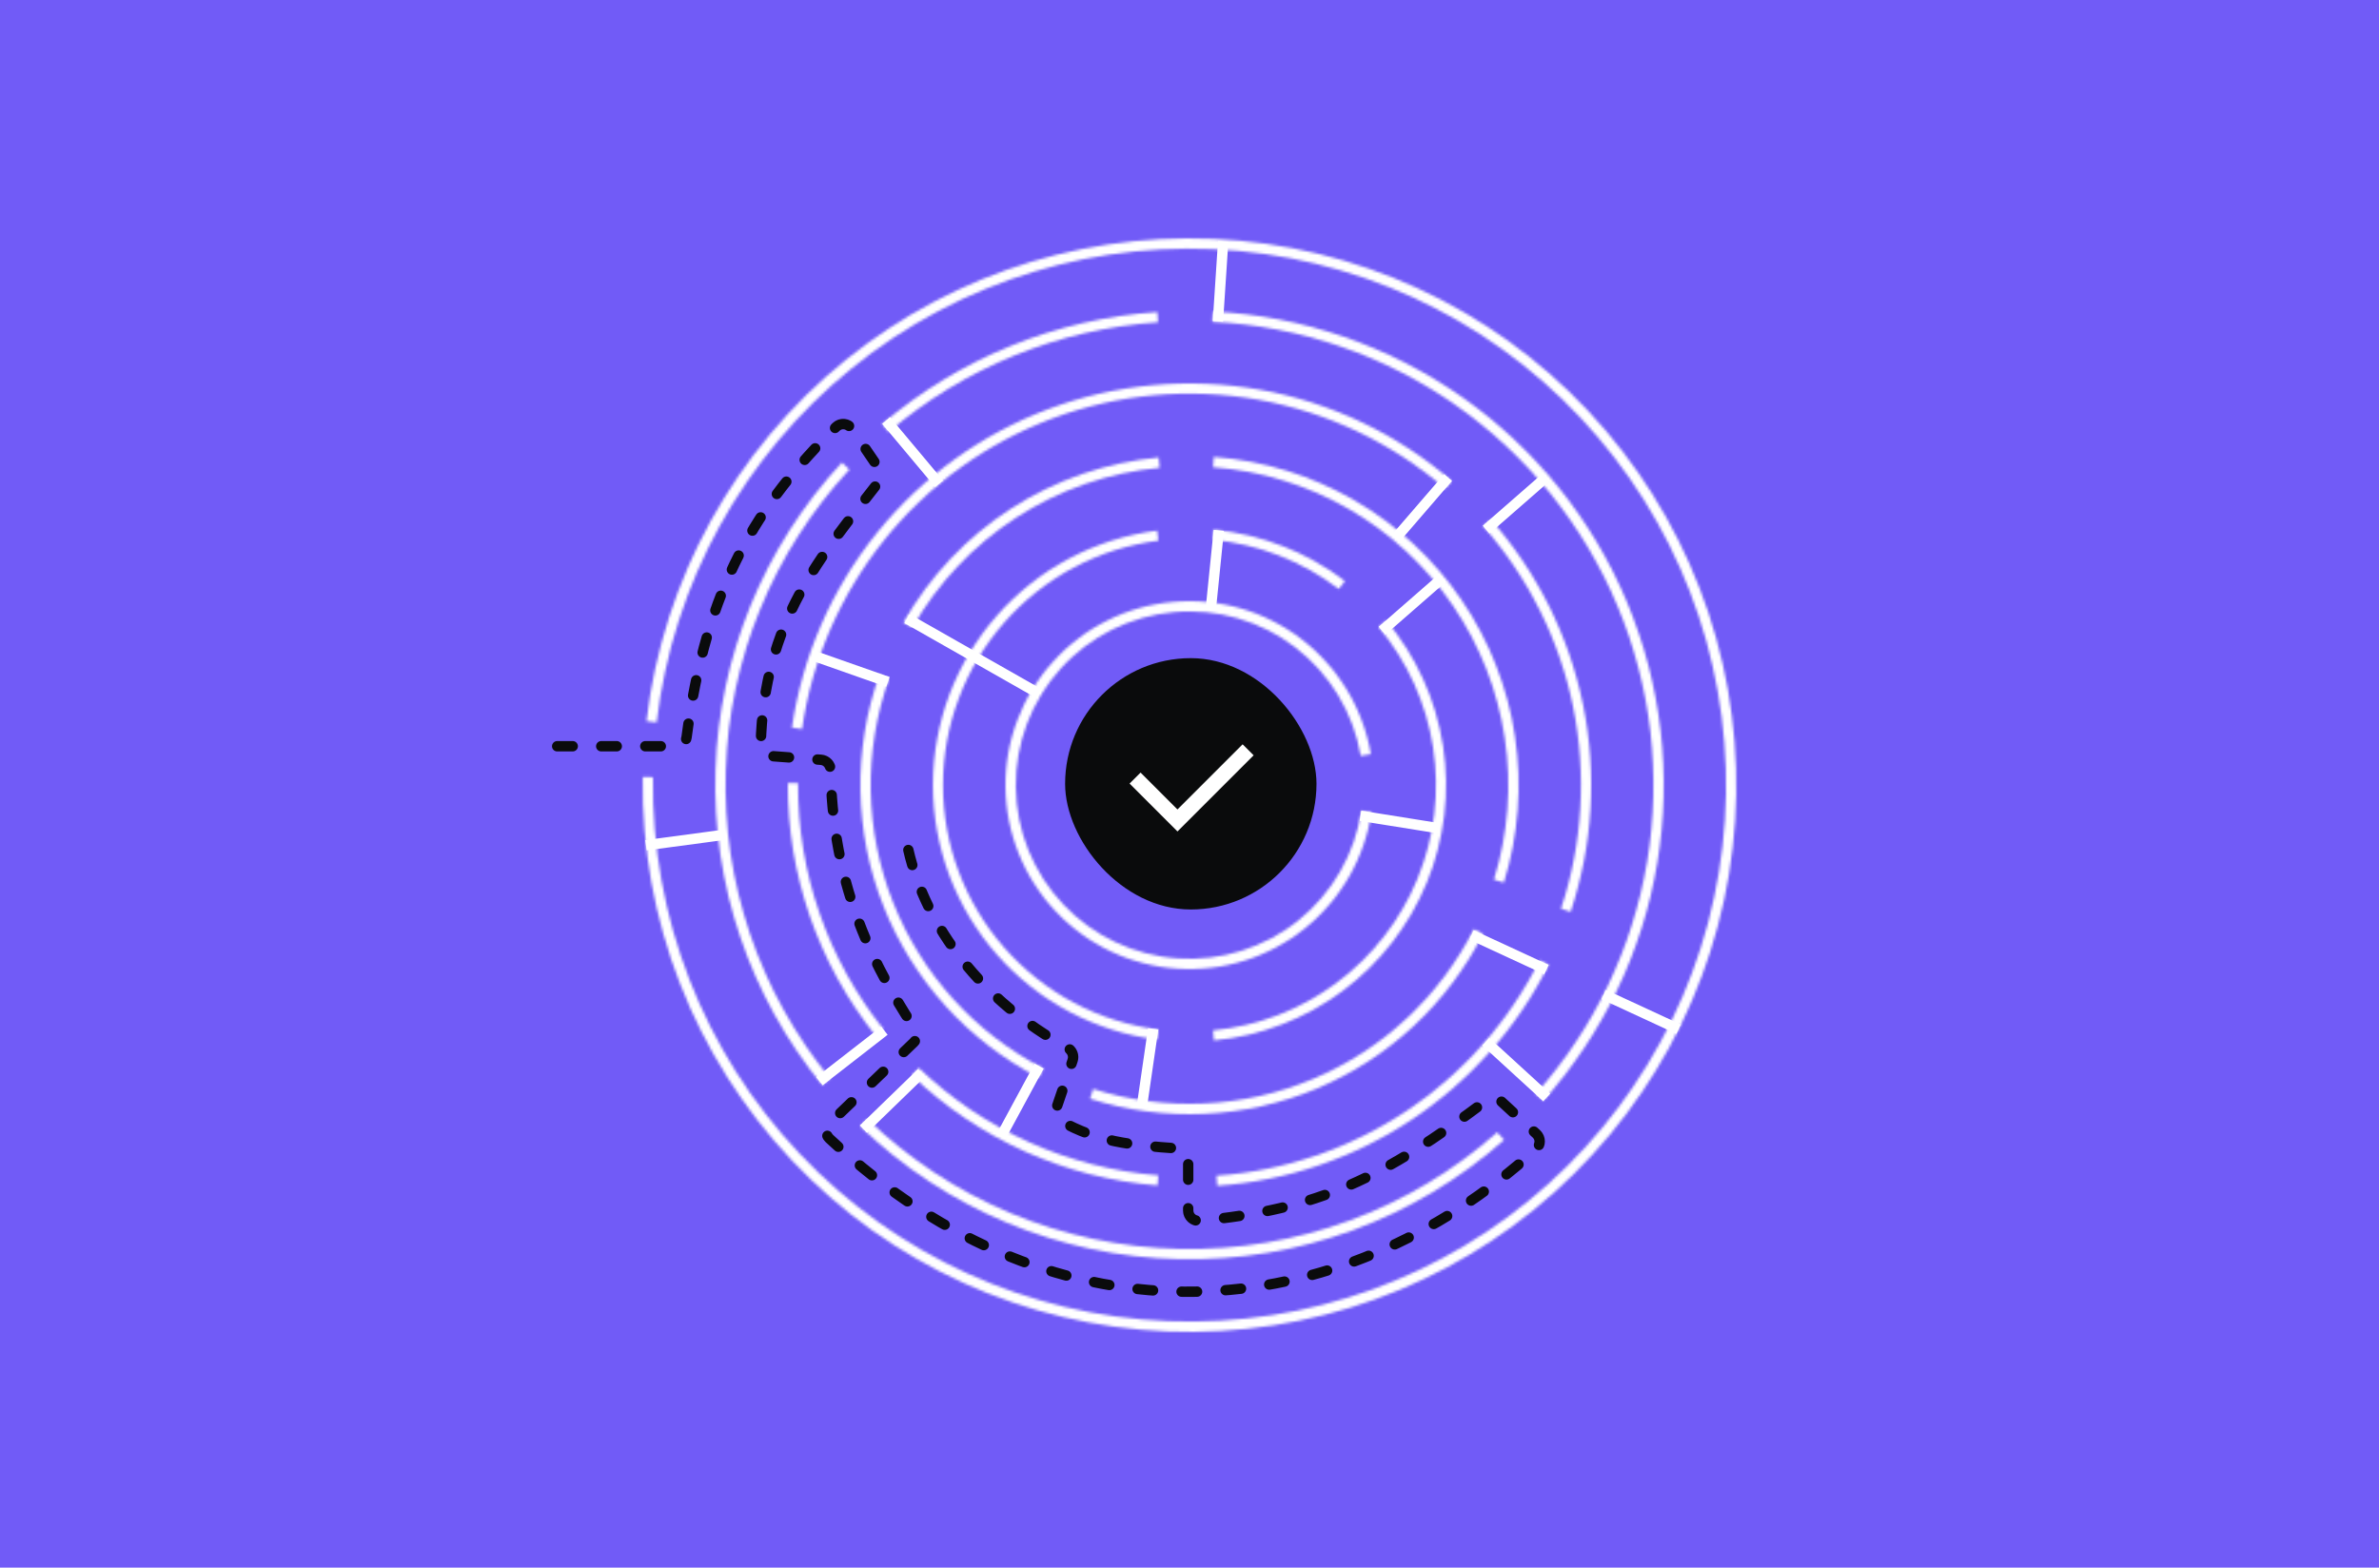<?xml version="1.0" encoding="UTF-8"?> <svg xmlns="http://www.w3.org/2000/svg" width="918" height="605" viewBox="0 0 918 605" fill="none"><rect width="918" height="605" fill="#715BF7"></rect><mask id="path-1-inside-1_259_1283" fill="white"><path d="M528.989 291.06C525.986 273.456 516.459 257.63 502.307 246.737C488.155 235.844 470.418 230.684 452.631 232.286C434.845 233.888 418.315 242.134 406.337 255.38C394.359 268.627 387.813 285.9 388.004 303.758C388.195 321.616 395.108 338.745 407.366 351.733C419.624 364.721 436.326 372.612 454.142 373.834C471.959 375.055 489.582 369.518 503.498 358.326C517.414 347.133 526.601 331.107 529.228 313.443L525.304 312.859C522.824 329.537 514.15 344.667 501.012 355.234C487.873 365.801 471.235 371.029 454.414 369.876C437.593 368.722 421.824 361.272 410.251 349.01C398.678 336.748 392.151 320.575 391.971 303.716C391.791 286.856 397.971 270.547 409.28 258.041C420.588 245.535 436.194 237.75 452.987 236.238C469.78 234.725 486.526 239.597 499.887 249.881C513.248 260.165 522.243 275.107 525.078 291.728L528.989 291.06Z"></path></mask><path d="M528.989 291.06C525.986 273.456 516.459 257.63 502.307 246.737C488.155 235.844 470.418 230.684 452.631 232.286C434.845 233.888 418.315 242.134 406.337 255.38C394.359 268.627 387.813 285.9 388.004 303.758C388.195 321.616 395.108 338.745 407.366 351.733C419.624 364.721 436.326 372.612 454.142 373.834C471.959 375.055 489.582 369.518 503.498 358.326C517.414 347.133 526.601 331.107 529.228 313.443L525.304 312.859C522.824 329.537 514.15 344.667 501.012 355.234C487.873 365.801 471.235 371.029 454.414 369.876C437.593 368.722 421.824 361.272 410.251 349.01C398.678 336.748 392.151 320.575 391.971 303.716C391.791 286.856 397.971 270.547 409.28 258.041C420.588 245.535 436.194 237.75 452.987 236.238C469.78 234.725 486.526 239.597 499.887 249.881C513.248 260.165 522.243 275.107 525.078 291.728L528.989 291.06Z" stroke="white" stroke-width="8" mask="url(#path-1-inside-1_259_1283)"></path><mask id="path-2-inside-2_259_1283" fill="white"><path d="M446.501 204.792C422.603 207.834 400.635 219.485 384.711 237.562C368.788 255.639 360.002 278.902 360 302.992C359.998 327.082 368.78 350.347 384.701 368.426C400.621 386.506 422.588 398.16 446.485 401.206L446.977 397.347C424.019 394.422 402.915 383.225 387.62 365.856C372.325 348.487 363.888 326.136 363.89 302.992C363.892 279.849 372.332 257.5 387.63 240.133C402.928 222.766 424.033 211.573 446.992 208.651L446.501 204.792Z"></path></mask><path d="M446.501 204.792C422.603 207.834 400.635 219.485 384.711 237.562C368.788 255.639 360.002 278.902 360 302.992C359.998 327.082 368.78 350.347 384.701 368.426C400.621 386.506 422.588 398.16 446.485 401.206L446.977 397.347C424.019 394.422 402.915 383.225 387.62 365.856C372.325 348.487 363.888 326.136 363.89 302.992C363.892 279.849 372.332 257.5 387.63 240.133C402.928 222.766 424.033 211.573 446.992 208.651L446.501 204.792Z" stroke="white" stroke-width="8" mask="url(#path-2-inside-2_259_1283)"></path><mask id="path-3-inside-3_259_1283" fill="white"><path d="M518.966 224.228C504.261 213.033 486.716 206.179 468.317 204.439L467.951 208.312C485.627 209.983 502.482 216.568 516.61 227.322L518.966 224.228Z"></path></mask><path d="M518.966 224.228C504.261 213.033 486.716 206.179 468.317 204.439L467.951 208.312C485.627 209.983 502.482 216.568 516.61 227.322L518.966 224.228Z" stroke="white" stroke-width="8" mask="url(#path-3-inside-3_259_1283)"></path><mask id="path-4-inside-4_259_1283" fill="white"><path d="M468.437 401.549C486.381 399.831 503.516 393.246 517.993 382.504C532.47 371.762 543.739 357.271 550.584 340.595C557.43 323.918 559.592 305.689 556.838 287.874C554.083 270.059 546.517 253.334 534.955 239.504L531.971 241.999C543.079 255.286 550.348 271.354 552.994 288.469C555.64 305.584 553.562 323.096 546.986 339.118C540.409 355.139 529.583 369.06 515.675 379.38C501.767 389.7 485.306 396.026 468.066 397.677L468.437 401.549Z"></path></mask><path d="M468.437 401.549C486.381 399.831 503.516 393.246 517.993 382.504C532.47 371.762 543.739 357.271 550.584 340.595C557.43 323.918 559.592 305.689 556.838 287.874C554.083 270.059 546.517 253.334 534.955 239.504L531.971 241.999C543.079 255.286 550.348 271.354 552.994 288.469C555.64 305.584 553.562 323.096 546.986 339.118C540.409 355.139 529.583 369.06 515.675 379.38C501.767 389.7 485.306 396.026 468.066 397.677L468.437 401.549Z" stroke="white" stroke-width="8" mask="url(#path-4-inside-4_259_1283)"></path><mask id="path-5-inside-5_259_1283" fill="white"><path d="M468.377 176.347C487.432 177.757 505.922 183.449 522.471 192.998C539.02 202.547 553.202 215.707 563.959 231.497C574.716 247.288 581.772 265.302 584.601 284.198C587.429 303.094 585.958 322.385 580.296 340.633L576.488 339.452C581.972 321.776 583.397 303.091 580.657 284.788C577.918 266.486 571.083 249.037 560.664 233.742C550.244 218.447 536.508 205.701 520.479 196.452C504.449 187.202 486.539 181.689 468.083 180.323L468.377 176.347Z"></path></mask><path d="M468.377 176.347C487.432 177.757 505.922 183.449 522.471 192.998C539.02 202.547 553.202 215.707 563.959 231.497C574.716 247.288 581.772 265.302 584.601 284.198C587.429 303.094 585.958 322.385 580.296 340.633L576.488 339.452C581.972 321.776 583.397 303.091 580.657 284.788C577.918 266.486 571.083 249.037 560.664 233.742C550.244 218.447 536.508 205.701 520.479 196.452C504.449 187.202 486.539 181.689 468.083 180.323L468.377 176.347Z" stroke="white" stroke-width="8" mask="url(#path-5-inside-5_259_1283)"></path><mask id="path-6-inside-6_259_1283" fill="white"><path d="M348.599 240.226C358.691 222.477 372.914 207.423 390.061 196.34C407.209 185.256 426.776 178.471 447.104 176.558L447.478 180.528C427.788 182.38 408.835 188.953 392.226 199.688C375.616 210.423 361.84 225.005 352.065 242.197L348.599 240.226Z"></path></mask><path d="M348.599 240.226C358.691 222.477 372.914 207.423 390.061 196.34C407.209 185.256 426.776 178.471 447.104 176.558L447.478 180.528C427.788 182.38 408.835 188.953 392.226 199.688C375.616 210.423 361.84 225.005 352.065 242.197L348.599 240.226Z" stroke="white" stroke-width="8" mask="url(#path-6-inside-6_259_1283)"></path><mask id="path-7-inside-7_259_1283" fill="white"><path d="M400.863 415.912C373.538 401.842 352.241 378.341 340.924 349.765C329.606 321.19 329.035 289.48 339.317 260.516L343.074 261.849C333.115 289.904 333.668 320.619 344.631 348.297C355.593 375.976 376.221 398.739 402.688 412.367L400.863 415.912Z"></path></mask><path d="M400.863 415.912C373.538 401.842 352.241 378.341 340.924 349.765C329.606 321.19 329.035 289.48 339.317 260.516L343.074 261.849C333.115 289.904 333.668 320.619 344.631 348.297C355.593 375.976 376.221 398.739 402.688 412.367L400.863 415.912Z" stroke="white" stroke-width="8" mask="url(#path-7-inside-7_259_1283)"></path><mask id="path-8-inside-8_259_1283" fill="white"><path d="M572.283 360.411C558.662 387.287 535.93 408.445 508.147 420.105C480.364 431.765 449.34 433.167 420.619 424.061L421.824 420.261C449.644 429.081 479.693 427.723 506.604 416.429C533.515 405.135 555.534 384.641 568.727 358.608L572.283 360.411Z"></path></mask><path d="M572.283 360.411C558.662 387.287 535.93 408.445 508.147 420.105C480.364 431.765 449.34 433.167 420.619 424.061L421.824 420.261C449.644 429.081 479.693 427.723 506.604 416.429C533.515 405.135 555.534 384.641 568.727 358.608L572.283 360.411Z" stroke="white" stroke-width="8" mask="url(#path-8-inside-8_259_1283)"></path><mask id="path-9-inside-9_259_1283" fill="white"><path d="M575.254 200.482C593.19 220.821 605.477 245.51 610.885 272.084C616.294 298.658 614.637 326.185 606.078 351.918L602.36 350.681C610.702 325.599 612.318 298.767 607.046 272.866C601.773 246.964 589.798 222.899 572.315 203.073L575.254 200.482Z"></path></mask><path d="M575.254 200.482C593.19 220.821 605.477 245.51 610.885 272.084C616.294 298.658 614.637 326.185 606.078 351.918L602.36 350.681C610.702 325.599 612.318 298.767 607.046 272.866C601.773 246.964 589.798 222.899 572.315 203.073L575.254 200.482Z" stroke="white" stroke-width="8" mask="url(#path-9-inside-9_259_1283)"></path><mask id="path-10-inside-10_259_1283" fill="white"><path d="M597.609 372.372C585.542 396.482 567.395 417.028 544.959 431.981C522.524 446.933 496.576 455.774 469.678 457.632L469.408 453.723C495.626 451.912 520.918 443.294 542.786 428.72C564.655 414.146 582.343 394.119 594.105 370.618L597.609 372.372Z"></path></mask><path d="M597.609 372.372C585.542 396.482 567.395 417.028 544.959 431.981C522.524 446.933 496.576 455.774 469.678 457.632L469.408 453.723C495.626 451.912 520.918 443.294 542.786 428.72C564.655 414.146 582.343 394.119 594.105 370.618L597.609 372.372Z" stroke="white" stroke-width="8" mask="url(#path-10-inside-10_259_1283)"></path><mask id="path-11-inside-11_259_1283" fill="white"><path d="M446.664 457.508C411.115 454.67 377.632 439.66 351.861 415.01L354.569 412.178C379.689 436.205 412.326 450.836 446.976 453.602L446.664 457.508Z"></path></mask><path d="M446.664 457.508C411.115 454.67 377.632 439.66 351.861 415.01L354.569 412.178C379.689 436.205 412.326 450.836 446.976 453.602L446.664 457.508Z" stroke="white" stroke-width="8" mask="url(#path-11-inside-11_259_1283)"></path><mask id="path-12-inside-12_259_1283" fill="white"><path d="M337.762 399.572C315.735 371.92 303.823 337.568 304.002 302.215L307.921 302.234C307.746 336.694 319.357 370.177 340.827 397.131L337.762 399.572Z"></path></mask><path d="M337.762 399.572C315.735 371.92 303.823 337.568 304.002 302.215L307.921 302.234C307.746 336.694 319.357 370.177 340.827 397.131L337.762 399.572Z" stroke="white" stroke-width="8" mask="url(#path-12-inside-12_259_1283)"></path><mask id="path-13-inside-13_259_1283" fill="white"><path d="M305.595 280.822C309.571 253.315 320.871 227.383 338.311 205.742C355.75 184.101 378.687 167.548 404.721 157.815C430.754 148.082 458.926 145.528 486.285 150.42C513.644 155.313 539.184 167.472 560.231 185.624L557.672 188.591C537.157 170.898 512.262 159.047 485.595 154.278C458.927 149.509 431.468 151.998 406.093 161.485C380.718 170.972 358.36 187.107 341.362 208.201C324.363 229.295 313.349 254.571 309.473 281.383L305.595 280.822Z"></path></mask><path d="M305.595 280.822C309.571 253.315 320.871 227.383 338.311 205.742C355.75 184.101 378.687 167.548 404.721 157.815C430.754 148.082 458.926 145.528 486.285 150.42C513.644 155.313 539.184 167.472 560.231 185.624L557.672 188.591C537.157 170.898 512.262 159.047 485.595 154.278C458.927 149.509 431.468 151.998 406.093 161.485C380.718 170.972 358.36 187.107 341.362 208.201C324.363 229.295 313.349 254.571 309.473 281.383L305.595 280.822Z" stroke="white" stroke-width="8" mask="url(#path-13-inside-13_259_1283)"></path><mask id="path-14-inside-14_259_1283" fill="white"><path d="M446.587 120.422C407.462 123.082 370.226 138.239 340.367 163.661L342.933 166.675C372.146 141.802 408.576 126.972 446.855 124.37L446.587 120.422Z"></path></mask><path d="M446.587 120.422C407.462 123.082 370.226 138.239 340.367 163.661L342.933 166.675C372.146 141.802 408.576 126.972 446.855 124.37L446.587 120.422Z" stroke="white" stroke-width="8" mask="url(#path-14-inside-14_259_1283)"></path><mask id="path-15-inside-15_259_1283" fill="white"><path d="M324.871 178.508C294.81 210.895 277.484 253.066 276.091 297.233C274.698 341.399 289.334 384.578 317.294 418.795L320.359 416.291C293.003 382.814 278.684 340.569 280.046 297.357C281.409 254.146 298.361 212.887 327.771 181.2L324.871 178.508Z"></path></mask><path d="M324.871 178.508C294.81 210.895 277.484 253.066 276.091 297.233C274.698 341.399 289.334 384.578 317.294 418.795L320.359 416.291C293.003 382.814 278.684 340.569 280.046 297.357C281.409 254.146 298.361 212.887 327.771 181.2L324.871 178.508Z" stroke="white" stroke-width="8" mask="url(#path-15-inside-15_259_1283)"></path><mask id="path-16-inside-16_259_1283" fill="white"><path d="M331.898 434.659C365.046 466.66 409.046 484.979 455.11 485.959C501.174 486.938 545.913 470.505 580.391 439.942L577.766 436.981C544.033 466.883 500.262 482.96 455.194 482.002C410.126 481.044 367.078 463.121 334.646 431.812L331.898 434.659Z"></path></mask><path d="M331.898 434.659C365.046 466.66 409.046 484.979 455.11 485.959C501.174 486.938 545.913 470.505 580.391 439.942L577.766 436.981C544.033 466.883 500.262 482.96 455.194 482.002C410.126 481.044 367.078 463.121 334.646 431.812L331.898 434.659Z" stroke="white" stroke-width="8" mask="url(#path-16-inside-16_259_1283)"></path><mask id="path-17-inside-17_259_1283" fill="white"><path d="M595.568 424.812C618.558 399.038 633.784 367.283 639.488 333.22C645.191 299.156 641.138 264.174 627.798 232.317C614.458 200.459 592.375 173.027 564.102 153.192C535.829 133.356 502.519 121.926 468.023 120.223L467.828 124.175C501.578 125.841 534.167 137.024 561.829 156.431C589.491 175.838 611.097 202.677 624.148 233.845C637.2 265.014 641.165 299.24 635.585 332.566C630.004 365.893 615.107 396.961 592.615 422.178L595.568 424.812Z"></path></mask><path d="M595.568 424.812C618.558 399.038 633.784 367.283 639.488 333.22C645.191 299.156 641.138 264.174 627.798 232.317C614.458 200.459 592.375 173.027 564.102 153.192C535.829 133.356 502.519 121.926 468.023 120.223L467.828 124.175C501.578 125.841 534.167 137.024 561.829 156.431C589.491 175.838 611.097 202.677 624.148 233.845C637.2 265.014 641.165 299.24 635.585 332.566C630.004 365.893 615.107 396.961 592.615 422.178L595.568 424.812Z" stroke="white" stroke-width="8" mask="url(#path-17-inside-17_259_1283)"></path><mask id="path-18-inside-18_259_1283" fill="white"><path d="M248.023 299.857C247.204 354.876 267.91 408.039 305.726 448.011C343.542 487.982 395.477 511.599 450.457 513.827C505.437 516.055 559.113 496.717 600.039 459.936C640.965 423.156 665.905 371.842 669.539 316.937C673.174 262.032 655.216 207.879 619.495 166.025C583.775 124.17 533.117 97.926 478.323 92.887C423.528 87.848 368.934 104.413 326.178 139.051C283.423 173.688 255.89 223.658 249.45 278.305L253.38 278.768C259.699 225.146 286.716 176.113 328.669 142.125C370.623 108.137 424.194 91.882 477.96 96.827C531.727 101.771 581.435 127.524 616.486 168.593C651.537 209.663 669.158 262.8 665.591 316.676C662.025 370.551 637.553 420.902 597.394 456.993C557.235 493.084 504.567 512.06 450.617 509.874C396.668 507.688 345.707 484.513 308.6 445.291C271.493 406.069 251.175 353.904 251.98 299.916L248.023 299.857Z"></path></mask><path d="M248.023 299.857C247.204 354.876 267.91 408.039 305.726 448.011C343.542 487.982 395.477 511.599 450.457 513.827C505.437 516.055 559.113 496.717 600.039 459.936C640.965 423.156 665.905 371.842 669.539 316.937C673.174 262.032 655.216 207.879 619.495 166.025C583.775 124.17 533.117 97.926 478.323 92.887C423.528 87.848 368.934 104.413 326.178 139.051C283.423 173.688 255.89 223.658 249.45 278.305L253.38 278.768C259.699 225.146 286.716 176.113 328.669 142.125C370.623 108.137 424.194 91.882 477.96 96.827C531.727 101.771 581.435 127.524 616.486 168.593C651.537 209.663 669.158 262.8 665.591 316.676C662.025 370.551 637.553 420.902 597.394 456.993C557.235 493.084 504.567 512.06 450.617 509.874C396.668 507.688 345.707 484.513 308.6 445.291C271.493 406.069 251.175 353.904 251.98 299.916L248.023 299.857Z" stroke="white" stroke-width="8" mask="url(#path-18-inside-18_259_1283)"></path><rect x="468.757" y="205.048" width="3" height="30" transform="rotate(5.789 468.757 205.048)" fill="white" stroke="white"></rect><rect x="470.466" y="93.532" width="3" height="30" transform="rotate(3.753 470.466 93.532)" fill="white" stroke="white"></rect><rect x="443.423" y="397.367" width="3" height="30" transform="rotate(8.282 443.423 397.367)" fill="white" stroke="white"></rect><rect x="399.402" y="411.178" width="3" height="30" transform="rotate(28.399 399.402 411.178)" fill="white" stroke="white"></rect><rect x="342.663" y="261.588" width="3" height="30" transform="rotate(109.37 342.663 261.588)" fill="white" stroke="white"></rect><rect x="557.301" y="183.705" width="3" height="30" transform="rotate(40.783 557.301 183.705)" fill="white" stroke="white"></rect><rect x="595.452" y="183.205" width="3" height="30" transform="rotate(48.867 595.452 183.205)" fill="white" stroke="white"></rect><rect x="555.301" y="222.205" width="3" height="30" transform="rotate(48.867 555.301 222.205)" fill="white" stroke="white"></rect><rect x="567.664" y="362.386" width="3" height="30.841" transform="rotate(-65.155 567.664 362.386)" fill="white" stroke="white"></rect><rect x="618.664" y="385.386" width="3" height="30.841" transform="rotate(-65.155 618.664 385.386)" fill="white" stroke="white"></rect><rect x="249.961" y="327.634" width="3" height="30.138" transform="rotate(-97.636 249.961 327.634)" fill="white" stroke="white"></rect><rect x="572.706" y="403.469" width="3" height="30.841" transform="rotate(-47.53 572.706 403.469)" fill="white" stroke="white"></rect><rect x="341.104" y="163.631" width="3" height="30.841" transform="rotate(-39.946 341.104 163.631)" fill="white" stroke="white"></rect><rect x="354.189" y="413.327" width="3" height="30.188" transform="rotate(45.873 354.189 413.327)" fill="white" stroke="white"></rect><rect x="339.974" y="396.901" width="3" height="30.746" transform="rotate(52.134 339.974 396.901)" fill="white" stroke="white"></rect><rect x="555.327" y="318.165" width="3" height="30" transform="rotate(99.08 555.327 318.165)" fill="white" stroke="white"></rect><rect x="401.443" y="266.277" width="3" height="57.841" transform="rotate(119.628 401.443 266.277)" fill="white" stroke="white"></rect><path d="M215 288H260.951C262.976 288 264.681 286.467 264.943 284.46C272.527 226.389 292.173 194.687 322.611 164.781C324.373 163.05 327.265 163.355 328.656 165.396L339.366 181.103C340.341 182.533 340.285 184.429 339.224 185.796C316.875 214.569 294.632 239.541 293.542 287.772C293.494 289.866 295.116 291.62 297.205 291.774L316.795 293.226C318.884 293.38 320.496 295.121 320.532 297.216C321.21 335.762 332.487 366.166 353.11 397.193C354.191 398.819 353.969 400.991 352.56 402.343L319.994 433.625C318.358 435.195 318.378 437.836 320.031 439.387C408.743 522.588 516.841 512.492 592.841 443.422C594.558 441.862 594.552 439.163 592.847 437.59L578.957 424.768C577.535 423.455 575.364 423.36 573.815 424.521C533.674 454.596 508.957 466.847 462.821 471.127C460.496 471.343 458.5 469.502 458.5 467.167V447.242C458.5 445.136 456.863 443.392 454.762 443.248C435.734 441.941 423.592 440.604 409.28 432.618C407.641 431.704 406.93 429.734 407.535 427.957L413.889 409.267C414.527 407.39 413.691 405.334 411.95 404.385C378.692 386.267 357.294 357.605 350.5 328" stroke="#0A0B0C" stroke-width="4" stroke-linecap="round" stroke-linejoin="round" stroke-dasharray="6 11"></path><rect x="411" y="254" width="97" height="97" rx="48.5" fill="#0A0B0C"></rect><path d="M481.621 289.379L454.358 316.642L438 300.284" stroke="white" stroke-width="6"></path></svg> 